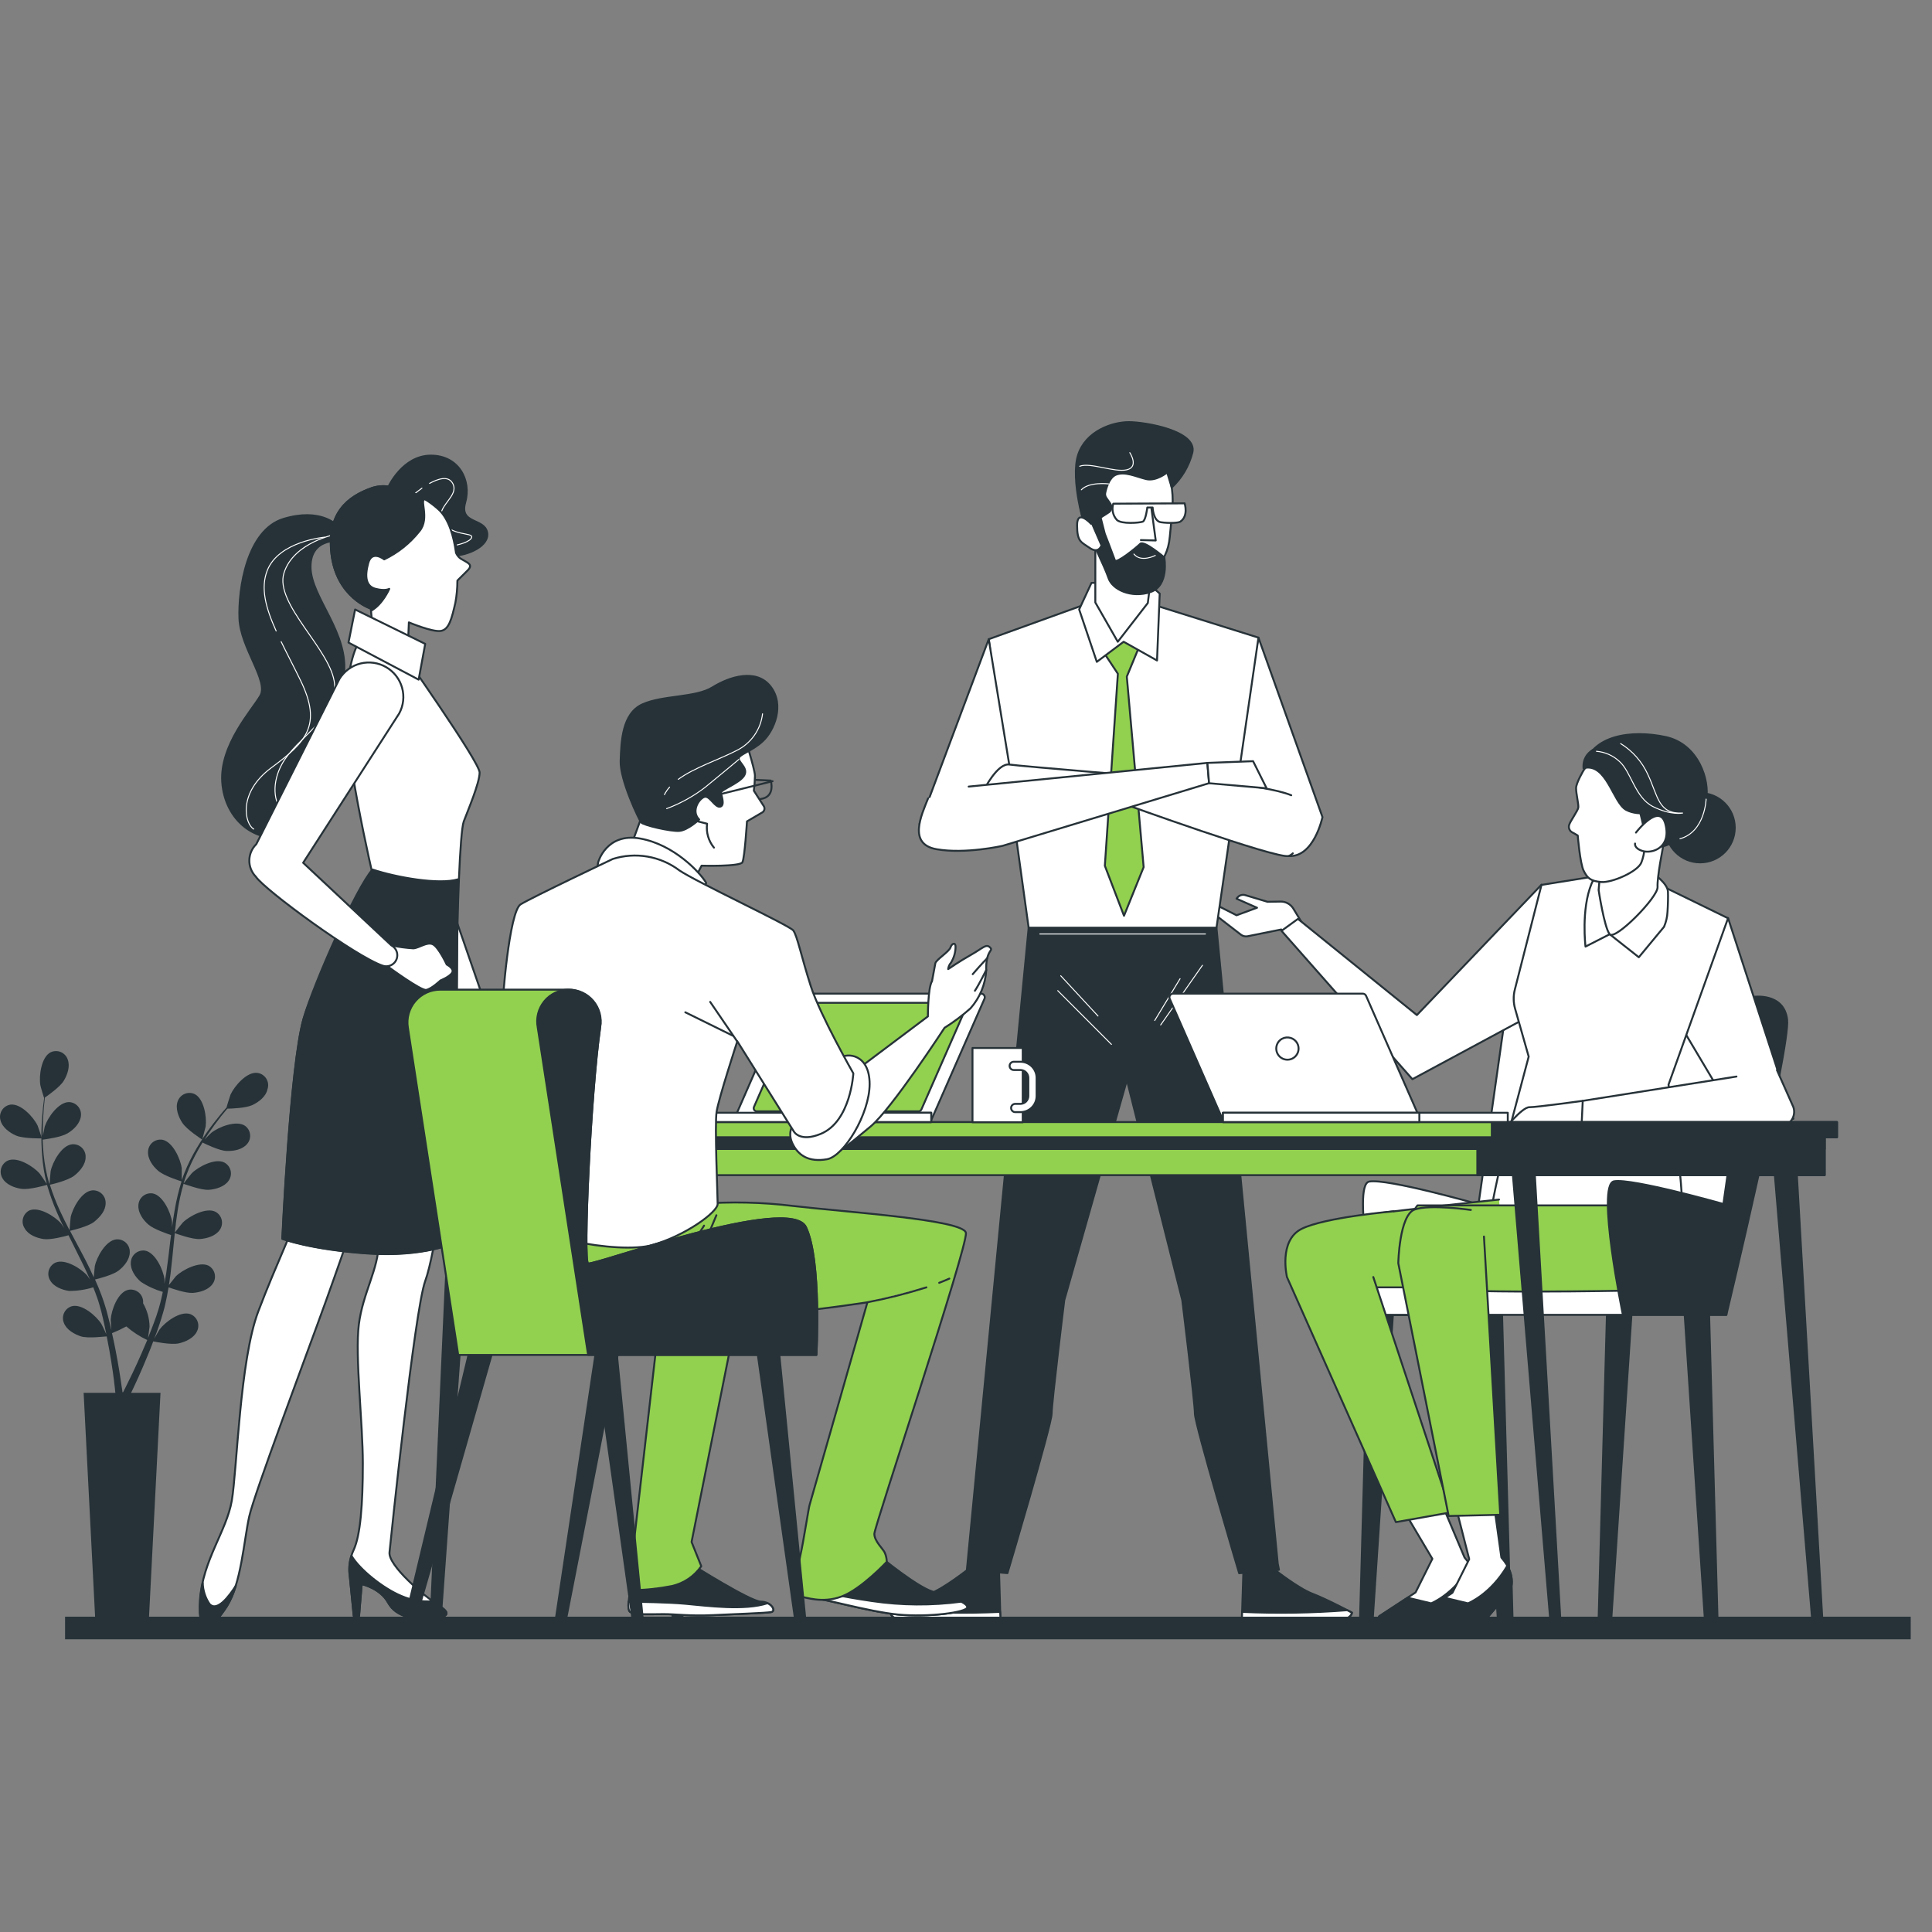 <svg width="1000" height="1000" viewBox="0 0 1000 1000" fill="none" xmlns="http://www.w3.org/2000/svg">
<rect x="0" y="0" width="1000" height="1000" fill="#808080" stroke="none"/>
<path d="M844.543 678.733L833.857 840.131C833.797 840.951 833.431 841.719 832.83 842.281C832.229 842.842 831.438 843.156 830.615 843.16C830.183 843.161 829.755 843.074 829.356 842.905C828.958 842.736 828.598 842.488 828.298 842.177C827.997 841.865 827.763 841.497 827.608 841.093C827.454 840.689 827.382 840.258 827.398 839.825L831.79 678.733H844.543Z" fill="#263238" stroke="#263238" stroke-linecap="round" stroke-linejoin="round"/>
<path d="M871.881 678.733L882.567 840.131C882.62 840.949 882.982 841.717 883.579 842.279C884.176 842.841 884.964 843.156 885.784 843.16C886.218 843.16 886.647 843.074 887.047 842.905C887.446 842.736 887.808 842.489 888.11 842.178C888.412 841.867 888.649 841.499 888.806 841.094C888.964 840.69 889.038 840.259 889.026 839.825L884.587 678.827L871.881 678.733Z" fill="#263238" stroke="#263238" stroke-linecap="round" stroke-linejoin="round"/>
<path d="M764.737 678.733L775.423 840.131C775.476 840.949 775.838 841.717 776.435 842.279C777.032 842.841 777.82 843.156 778.64 843.16C779.074 843.16 779.503 843.074 779.903 842.905C780.302 842.736 780.664 842.489 780.966 842.178C781.268 841.867 781.505 841.499 781.662 841.094C781.819 840.69 781.894 840.259 781.881 839.825L777.419 678.827L764.737 678.733Z" fill="#263238" stroke="#263238" stroke-linecap="round" stroke-linejoin="round"/>
<path d="M721.076 678.733L710.389 840.131C710.33 840.951 709.964 841.719 709.363 842.281C708.762 842.842 707.971 843.156 707.148 843.16C706.716 843.157 706.288 843.068 705.89 842.898C705.492 842.729 705.132 842.481 704.83 842.171C704.528 841.861 704.292 841.493 704.133 841.091C703.975 840.688 703.898 840.258 703.907 839.825L708.37 678.827L721.076 678.733Z" fill="#263238" stroke="#263238" stroke-linecap="round" stroke-linejoin="round"/>
<path d="M907.251 516.021C907.251 516.021 800.624 512.029 791.605 512.029C782.586 512.029 780.496 516.021 780.496 516.021L765.277 623.33C765.277 623.33 717.952 609.825 708.675 611.587C699.398 613.348 713.255 680.683 713.255 680.683H766.804L767.767 676.644H888.673L920.779 523.701C918.83 516.703 907.251 516.021 907.251 516.021Z" fill="white" stroke="#263238" stroke-linecap="round" stroke-linejoin="round"/>
<path d="M866.667 583.145C866.667 583.145 877.517 653.603 865.07 661.824C863.144 663.092 852.692 669.104 842.922 668.118C835.078 667.319 779.65 668.118 779.65 668.118C779.65 668.118 771.947 653.463 770.397 642.659C768.847 631.855 780.966 585.493 780.966 585.493L866.667 583.145Z" fill="white" stroke="#263238" stroke-linecap="round" stroke-linejoin="round"/>
<path d="M775.893 620.887C775.893 620.887 695.664 629.225 691.882 631.48C688.101 633.734 670.745 648.883 673.728 658.724C676.71 668.564 669.195 669.316 676.076 670.842C682.958 672.369 780.496 672.345 780.496 672.345" fill="#92D050"/>
<path d="M775.893 620.887C775.893 620.887 695.664 629.225 691.882 631.48C688.101 633.734 670.745 648.883 673.728 658.724C676.71 668.564 669.195 669.316 676.076 670.842C682.958 672.369 780.496 672.345 780.496 672.345" stroke="#263238" stroke-linecap="round" stroke-linejoin="round"/>
<path d="M702.921 680.566H893.559V666.333H702.921V680.566Z" fill="white" stroke="#263238" stroke-linecap="round" stroke-linejoin="round"/>
<path d="M848.535 623.917H733.688C733.688 623.917 727.652 630.728 726.877 645.054C726.102 659.381 727.652 662.458 738.244 666.192C748.837 669.926 842.922 668.024 842.922 668.024" fill="#92D050"/>
<path d="M848.535 623.917H733.688C733.688 623.917 727.652 630.728 726.877 645.054C726.102 659.381 727.652 662.458 738.244 666.192C748.837 669.926 842.922 668.024 842.922 668.024" stroke="#263238" stroke-linecap="round" stroke-linejoin="round"/>
<path d="M758.043 806.169L746.018 777.681L726.313 781.415L741.391 806.827L732.701 824.23L713.912 836.514C713.912 836.514 711.728 838.674 721.123 837.946C730.517 837.218 750.011 837.946 750.011 837.946L762.294 823.502C762.294 823.502 766.756 816.151 758.043 806.169Z" fill="white" stroke="#263238" stroke-linecap="round" stroke-linejoin="round"/>
<path d="M763.304 818.617L763.797 837.242H760.861L756.939 827.941L763.304 818.617Z" fill="#263238" stroke="#263238" stroke-linecap="round" stroke-linejoin="round"/>
<path d="M750.034 838.041L762.317 823.597C762.317 823.597 765.488 818.218 761.12 810.468C752.383 825.405 740.757 829.891 740.757 829.891L728.638 826.979L713.936 836.608C713.936 836.608 711.752 838.769 721.146 838.041C730.541 837.312 750.034 838.041 750.034 838.041Z" fill="#263238" stroke="#263238" stroke-linecap="round" stroke-linejoin="round"/>
<path d="M710.812 661.001L751.091 782.777L722.509 787.85L666.142 661.025C666.142 661.025 661.609 642.095 673.704 636.059C685.8 630.023 721.381 626.97 721.381 626.97" fill="#92D050"/>
<path d="M710.812 661.001L751.091 782.777L722.509 787.85L666.142 661.025C666.142 661.025 661.609 642.095 673.704 636.059C685.8 630.023 721.381 626.97 721.381 626.97" stroke="#263238" stroke-linecap="round" stroke-linejoin="round"/>
<path d="M840.01 680.542C840.01 680.542 826.129 613.113 835.43 611.446C844.73 609.778 892.032 623.189 892.032 623.189L907.251 516.021C907.251 516.021 923.315 513.485 925.006 527.764C926.697 542.044 893.558 680.542 893.558 680.542H840.01Z" fill="#263238" stroke="#263238" stroke-linecap="round" stroke-linejoin="round"/>
<path d="M676.569 482.013L669.406 470.27C668.716 469.145 667.744 468.22 666.586 467.586C665.429 466.951 664.126 466.63 662.807 466.653L656.066 466.771L644.534 463.318C643.802 463.104 643.022 463.113 642.295 463.343C641.567 463.573 640.924 464.014 640.448 464.61L640.025 465.15L650.641 469.847L640.048 473.746L628.799 468.039C628.355 467.812 627.846 467.748 627.36 467.86C626.875 467.972 626.444 468.251 626.145 468.65C625.803 469.092 625.651 469.652 625.721 470.207C625.792 470.761 626.079 471.266 626.52 471.609L642.256 483.751C642.749 484.135 643.319 484.408 643.926 484.554C644.534 484.7 645.165 484.714 645.779 484.597L663.182 481.097L668.044 486.405L676.569 482.013Z" fill="white" stroke="#263238" stroke-linecap="round" stroke-linejoin="round"/>
<path d="M797.899 457.916L733.382 525.392L671.802 475.625L663.3 481.802L731.057 558.578L789.796 526.942L797.899 457.916Z" fill="white" stroke="#263238" stroke-linecap="round" stroke-linejoin="round"/>
<path d="M894.428 475.155L928.248 579.082L899.078 579.927L870.072 531.146C870.072 531.146 886.372 481.943 894.428 475.155Z" fill="white" stroke="#263238" stroke-linecap="round" stroke-linejoin="round"/>
<path d="M857.624 457.306L894.427 475.273L863.613 561.444L867.254 585.47L780.965 585.611L791.252 546.906L784.206 522.104C783.292 518.886 783.243 515.483 784.066 512.24L797.875 458.034L834.138 452.209L857.624 457.306Z" fill="white" stroke="#263238" stroke-linecap="round" stroke-linejoin="round"/>
<path d="M855.863 452.256C855.863 452.256 863.097 457.141 863.331 461.486C863.449 464.046 863.331 468.532 863.097 471.961C862.967 474.64 862.355 477.274 861.288 479.735L848.253 495.471L833.175 483.563L820.657 489.951C820.657 489.951 818.308 470.763 823.781 457.376C829.253 443.989 853.068 448.897 855.863 452.256Z" fill="white" stroke="#263238" stroke-linecap="round" stroke-linejoin="round"/>
<path d="M866.221 415.031C866.221 415.031 863.261 425.67 861.876 432.716C860.49 439.762 857.695 453.853 857.953 459.138C858.212 464.422 835.97 486.922 833.175 483.563C830.381 480.205 827.445 460.688 827.445 460.688L830.216 429.122C830.216 429.122 859.198 397.017 866.221 415.031Z" fill="white" stroke="#263238" stroke-linecap="round" stroke-linejoin="round"/>
<path d="M819.741 398.59C819.741 398.59 815.772 405.143 815.772 407.984C815.772 410.826 817.158 416.392 816.923 418.013C816.688 419.634 812.742 425.059 812.226 426.891C811.966 427.636 811.987 428.451 812.286 429.182C812.584 429.912 813.139 430.509 813.846 430.86C814.805 431.351 815.738 431.892 816.641 432.481C816.641 432.481 817.815 446.948 819.694 450.682C821.573 454.417 823.194 456.061 828.783 456.53C834.373 457 847.69 451.152 849.545 446.478C851.401 441.805 851.659 436.215 851.894 429.451C852.129 422.687 847.455 413.01 843.955 403.78C840.456 394.55 825.801 389.477 819.741 398.59Z" fill="white" stroke="#263238" stroke-linecap="round" stroke-linejoin="round"/>
<path d="M879.983 446.361C889.88 446.361 897.903 438.338 897.903 428.441C897.903 418.545 889.88 410.521 879.983 410.521C870.086 410.521 862.063 418.545 862.063 428.441C862.063 438.338 870.086 446.361 879.983 446.361Z" fill="#263238" stroke="#263238" stroke-linecap="round" stroke-linejoin="round"/>
<path d="M819.647 397.58C819.647 397.58 826.858 391.356 839.822 403.734C852.786 416.111 847.854 434.007 856.521 437.718C865.187 441.429 881.228 422.875 883.083 413.621C884.939 404.368 879.373 385.179 862.063 381.469C844.754 377.758 823.546 380.294 819.647 397.58Z" fill="#263238" stroke="#263238" stroke-linecap="round" stroke-linejoin="round"/>
<path d="M819.647 397.58C819.494 396.125 819.674 394.654 820.174 393.278C820.674 391.903 821.482 390.66 822.535 389.643C823.587 388.626 824.858 387.863 826.25 387.411C827.642 386.959 829.119 386.831 830.568 387.035C842.311 387.669 843.533 406.2 849.71 413.621C855.886 421.043 858.987 419.798 858.987 419.798C858.987 419.798 848.488 422.875 841.677 419.164C834.866 415.453 831.578 394.527 819.647 397.58Z" fill="#263238" stroke="#263238" stroke-linecap="round" stroke-linejoin="round"/>
<path d="M838.836 384.874C845.014 388.691 849.919 394.258 852.927 400.868C858.259 412.165 858.259 421.489 870.918 420.832C870.918 420.832 864.929 422.17 855.605 417.497C846.281 412.823 844.285 399.53 838.296 394.198C835.028 391.106 830.802 389.225 826.318 388.867" stroke="white" stroke-width="0.5" stroke-linecap="round" stroke-linejoin="round"/>
<path d="M883.083 413.621C883.083 413.621 882.543 430.578 869.532 434.148" stroke="white" stroke-width="0.5" stroke-linecap="round" stroke-linejoin="round"/>
<path d="M846.774 430.931C846.774 430.931 859.175 414.702 862.087 426.821C864.999 438.939 855.041 441.899 850.344 440.513C845.647 439.127 846.304 436.614 846.304 436.614" fill="white"/>
<path d="M846.774 430.931C846.774 430.931 859.175 414.702 862.087 426.821C864.999 438.939 855.041 441.899 850.344 440.513C845.647 439.127 846.304 436.614 846.304 436.614" stroke="#263238" stroke-linecap="round" stroke-linejoin="round"/>
<path d="M819.177 569.805C819.177 569.805 795.503 573.093 791.558 573.093C787.612 573.093 777.748 585.587 777.748 585.587H821.15L819.177 569.805Z" fill="white" stroke="#263238" stroke-linecap="round" stroke-linejoin="round"/>
<path d="M919.745 553.881L928.247 573.046C928.628 574.174 928.738 575.376 928.566 576.554C928.395 577.733 927.947 578.854 927.261 579.827C926.574 580.8 925.667 581.597 924.614 582.153C923.561 582.709 922.392 583.008 921.201 583.027L818.567 583.614L819.224 569.804L898.796 557.216" fill="white"/>
<path d="M919.745 553.881L928.247 573.046C928.628 574.174 928.738 575.376 928.566 576.554C928.395 577.733 927.947 578.854 927.261 579.827C926.574 580.8 925.667 581.597 924.614 582.153C923.561 582.709 922.392 583.008 921.201 583.027L818.567 583.614L819.224 569.804L898.796 557.216" stroke="#263238" stroke-linecap="round" stroke-linejoin="round"/>
<path d="M782.375 818.617L782.868 837.242H779.932L776.01 827.941L782.375 818.617Z" fill="#263238" stroke="#263238" stroke-linecap="round" stroke-linejoin="round"/>
<path d="M777.114 806.17L773.332 779.067L753.651 780.335L760.462 807.015L751.772 824.418L732.983 836.702C732.983 836.702 730.822 838.862 740.217 838.134C749.611 837.406 769.105 838.134 769.105 838.134L781.388 823.69C781.388 823.69 785.827 816.151 777.114 806.17Z" fill="white" stroke="#263238" stroke-linecap="round" stroke-linejoin="round"/>
<path d="M769.105 838.041L781.388 823.597C781.388 823.597 784.559 818.218 780.167 810.468C771.43 825.405 759.804 829.891 759.804 829.891L747.709 826.979L732.983 836.608C732.983 836.608 730.822 838.769 740.217 838.041C749.611 837.312 769.105 838.041 769.105 838.041Z" fill="#263238" stroke="#263238" stroke-linecap="round" stroke-linejoin="round"/>
<path d="M768.095 640.028L776.526 784.046L749.823 784.68L723.753 653.838C723.753 653.838 724.246 628.919 732.208 626.054C740.17 623.189 761.307 626.265 761.307 626.265" fill="#92D050"/>
<path d="M768.095 640.028L776.526 784.046L749.823 784.68L723.753 653.838C723.753 653.838 724.246 628.919 732.208 626.054C740.17 623.189 761.307 626.265 761.307 626.265" stroke="#263238" stroke-linecap="round" stroke-linejoin="round"/>
<path d="M651.368 330.034L684.507 422.922C684.507 422.922 680.139 443.942 666.987 443.073C653.834 442.204 650.335 423.791 646.836 421.16C643.336 418.53 638.075 398.379 638.075 398.379L651.368 330.034Z" fill="white" stroke="#263238" stroke-linecap="round" stroke-linejoin="round"/>
<path d="M565.644 311.409L511.766 330.856L532.434 480.252H629.644L651.368 330.034L593.217 311.832L565.644 311.409Z" fill="white" stroke="#263238" stroke-linecap="round" stroke-linejoin="round"/>
<path d="M570.834 337.009L578.608 348.729L571.868 448.122L581.779 474.004L591.948 448.827L583.235 350.209L590.234 333.275L580.534 320.522L570.834 337.009Z" fill="#92D050" stroke="#263238" stroke-linecap="round" stroke-linejoin="round"/>
<path d="M581.591 332.171L567.71 342.576L558.574 315.449L564.939 301.71L593.334 301.029L600.262 307.252L598.876 341.871L581.591 332.171Z" fill="white" stroke="#263238" stroke-linecap="round" stroke-linejoin="round"/>
<path d="M596.27 294.664L594.109 312.114L578.561 332.172L566.936 311.832V279.116C566.936 279.116 587.298 284.213 596.27 294.664Z" fill="white" stroke="#263238" stroke-linecap="round" stroke-linejoin="round"/>
<path d="M558.95 258.401C558.95 242.548 570.505 229.701 584.785 229.701C599.064 229.701 606.979 243.253 606.979 259.106C606.979 264.226 605.922 273.01 605.5 277.683C604.771 285.669 602.352 289.051 597.632 296.214C582.154 319.7 569.448 285.246 562.943 273.667C560.309 269.011 558.933 263.75 558.95 258.401Z" fill="white" stroke="#263238" stroke-linecap="round" stroke-linejoin="round"/>
<path d="M596.011 263.38L598.196 279.75L590.516 279.539" fill="white"/>
<path d="M596.011 263.38L598.196 279.75L590.516 279.539" stroke="#263238" stroke-linecap="round" stroke-linejoin="round"/>
<path d="M613.156 260.538L576.236 260.703C575.782 262.139 575.713 263.668 576.034 265.139C576.356 266.61 577.057 267.972 578.068 269.087C580.417 271.436 589.976 270.614 591.502 270.003C593.029 269.393 593.851 262.676 593.851 262.676H596.599C596.599 262.676 596.904 269.721 600.85 270.309C604.795 270.896 609.939 270.708 610.925 270.003C615.294 267.067 613.156 260.538 613.156 260.538Z" fill="white" stroke="#263238" stroke-linecap="round" stroke-linejoin="round"/>
<path d="M563.506 276.321C563.506 276.321 571.82 293.349 573.793 299.244C575.766 305.139 585.536 309.742 595.424 306.454C605.312 303.166 602.634 288.534 602.634 288.534C602.634 288.534 592.136 279.562 590.187 281.488C588.237 283.414 577.716 291.986 577.058 290.014C576.4 288.041 571.82 276.251 571.82 276.251L569.683 267.89L574.075 265.071C574.709 264.543 575.122 263.796 575.23 262.978C575.339 262.16 575.136 261.331 574.662 260.656L572.596 257.673C572.341 257.308 572.162 256.895 572.069 256.459C571.976 256.024 571.971 255.574 572.055 255.137C572.596 252.577 574.075 247.269 577.504 245.742C582.201 243.793 587.908 246.635 593.169 247.95C598.43 249.265 604.137 244.521 604.137 244.521L606.486 252.318C611.693 247.431 615.393 241.156 617.149 234.234C619.779 223.078 592.888 218.498 584.268 218.498C575.649 218.498 561.98 223.195 558.034 235.549C554.088 247.903 561.181 274.113 563.506 276.321Z" fill="#263238" stroke="#263238" stroke-linecap="round" stroke-linejoin="round"/>
<path d="M584.785 234.304C584.785 234.304 589.67 241.632 583.258 243.159C576.847 244.685 564.352 239.189 558.856 241.327" stroke="white" stroke-width="0.5" stroke-linecap="round" stroke-linejoin="round"/>
<path d="M573.793 250.463C573.793 250.463 563.741 249.241 559.702 253.516" stroke="white" stroke-width="0.5" stroke-linecap="round" stroke-linejoin="round"/>
<path d="M597.984 287.501C597.984 287.501 590.586 291.353 586.922 286.773" stroke="white" stroke-width="0.5" stroke-linecap="round" stroke-linejoin="round"/>
<path d="M564.751 271.131C564.751 271.131 557.494 263.145 557.494 271.859C557.494 280.572 559.678 280.572 564.023 283.602C568.368 286.631 569.848 282.874 569.848 282.874" fill="white"/>
<path d="M564.751 271.131C564.751 271.131 557.494 263.145 557.494 271.859C557.494 280.572 559.678 280.572 564.023 283.602C568.368 286.631 569.848 282.874 569.848 282.874" stroke="#263238" stroke-linecap="round" stroke-linejoin="round"/>
<path d="M661.655 812.511H661.984L661.35 809.317L629.644 480.275H532.434L500.469 812.488H500.822L521.443 814.249C521.443 814.249 544.318 737.449 544.318 731.719C544.318 725.988 550.847 673.003 550.847 673.003L583.282 558.978L611.958 673.003C611.958 673.003 618.488 726.105 618.488 731.719C618.488 737.332 641.387 814.296 641.387 814.296L660.786 812.629H661.655V812.511Z" fill="#263238" stroke="#263238" stroke-linecap="round" stroke-linejoin="round"/>
<path d="M622.387 499.628L600.756 530.512" stroke="white" stroke-width="0.5" stroke-linecap="round" stroke-linejoin="round"/>
<path d="M610.807 506.58L597.679 528.21" stroke="white" stroke-width="0.5" stroke-linecap="round" stroke-linejoin="round"/>
<path d="M549.039 505.053L568.321 525.885" stroke="white" stroke-width="0.5" stroke-linecap="round" stroke-linejoin="round"/>
<path d="M547.489 512.757L575.273 540.564" stroke="white" stroke-width="0.5" stroke-linecap="round" stroke-linejoin="round"/>
<path d="M538.212 483.422H623.937" stroke="white" stroke-width="0.5" stroke-linecap="round" stroke-linejoin="round"/>
<path d="M500.822 812.488C500.822 812.488 488.444 822.234 481.305 824.912C474.165 827.589 460.825 834.705 460.825 834.705C460.825 834.705 460.825 839.168 472.403 839.168H517.849L517.074 812.488H500.822Z" fill="#263238" stroke="#263238" stroke-linecap="round" stroke-linejoin="round"/>
<path d="M517.685 834.306C499.537 835.135 481.356 834.845 463.244 833.437L460.895 834.705C460.895 834.705 460.895 839.168 472.474 839.168H517.919L517.685 834.306Z" fill="white" stroke="#263238" stroke-linecap="round" stroke-linejoin="round"/>
<path d="M659.776 812.488C659.776 812.488 672.177 822.234 679.293 824.912C686.41 827.589 699.797 834.705 699.797 834.705C699.797 834.705 699.797 839.168 688.195 839.168H642.772L643.594 812.488H659.776Z" fill="#263238" stroke="#263238" stroke-linecap="round" stroke-linejoin="round"/>
<path d="M642.913 834.306C661.061 835.135 679.242 834.845 697.354 833.437L699.703 834.705C699.703 834.705 699.703 839.168 688.101 839.168H642.772L642.913 834.306Z" fill="white" stroke="#263238" stroke-linecap="round" stroke-linejoin="round"/>
<path d="M511.766 330.856L475.973 426.422H510.31L523.134 400.352L511.766 330.856Z" fill="white" stroke="#263238" stroke-linecap="round" stroke-linejoin="round"/>
<path d="M668.349 411.625C654.022 405.707 608.06 402.771 605.664 402.771C603.269 402.771 528.559 396.618 522.429 395.725C516.299 394.833 509.277 408.877 509.277 408.877L541.688 407.985L581.121 415.876C581.121 415.876 660.974 444.788 666.987 443.05C667.806 442.777 668.548 442.309 669.147 441.688" fill="white"/>
<path d="M668.349 411.625C654.022 405.707 608.06 402.771 605.664 402.771C603.269 402.771 528.559 396.618 522.429 395.725C516.299 394.833 509.277 408.877 509.277 408.877L541.688 407.985L581.121 415.876C581.121 415.876 660.974 444.788 666.987 443.05C667.806 442.777 668.548 442.309 669.147 441.688" stroke="#263238" stroke-linecap="round" stroke-linejoin="round"/>
<path d="M501.385 407.139L624.923 394.879L625.815 405.378L518.906 437.812C518.906 437.812 499.647 442.181 484.734 439.55C469.82 436.92 476.866 422.029 480.365 413.269" fill="white"/>
<path d="M501.385 407.139L624.923 394.879L625.815 405.378L518.906 437.812C518.906 437.812 499.647 442.181 484.734 439.55C469.82 436.92 476.866 422.029 480.365 413.269" stroke="#263238" stroke-linecap="round" stroke-linejoin="round"/>
<path d="M624.946 394.879L648.597 393.987L655.596 408.008L625.815 405.401L624.946 394.879Z" fill="white" stroke="#263238" stroke-linecap="round" stroke-linejoin="round"/>
<path d="M782.468 600.948L802.643 841.141C802.696 841.499 802.822 841.842 803.012 842.15C803.203 842.457 803.455 842.722 803.752 842.929C804.049 843.136 804.385 843.28 804.739 843.352C805.094 843.424 805.459 843.423 805.814 843.349C806.418 843.199 806.948 842.836 807.306 842.327C807.664 841.818 807.826 841.196 807.763 840.577L794.024 601.018L782.468 600.948Z" fill="#263238" stroke="#263238" stroke-linecap="round" stroke-linejoin="round"/>
<path d="M918.054 600.948L938.299 841.939C938.349 842.299 938.473 842.644 938.663 842.953C938.852 843.263 939.104 843.529 939.402 843.737C939.7 843.944 940.037 844.088 940.393 844.158C940.749 844.229 941.116 844.225 941.47 844.147C942.074 843.998 942.604 843.635 942.962 843.126C943.321 842.616 943.483 841.995 943.419 841.376L929.633 600.948H918.054Z" fill="#263238" stroke="#263238" stroke-linecap="round" stroke-linejoin="round"/>
<path d="M358.519 600.948L347.974 839.051C347.915 839.675 348.082 840.3 348.444 840.812C348.805 841.325 349.338 841.691 349.946 841.845C350.295 841.935 350.659 841.949 351.014 841.885C351.369 841.822 351.705 841.683 352.002 841.478C352.298 841.273 352.547 841.007 352.731 840.698C352.915 840.388 353.031 840.043 353.07 839.685L370.145 600.948H358.519Z" fill="#263238" stroke="#263238" stroke-linecap="round" stroke-linejoin="round"/>
<path d="M233.549 600.947L222.933 838.158C222.881 838.785 223.053 839.41 223.418 839.922C223.784 840.434 224.32 840.799 224.93 840.953C225.278 841.039 225.641 841.049 225.994 840.984C226.347 840.919 226.683 840.78 226.978 840.576C227.273 840.371 227.522 840.107 227.707 839.799C227.892 839.492 228.011 839.149 228.053 838.792L245.057 600.854L233.549 600.947Z" fill="#263238" stroke="#263238" stroke-linecap="round" stroke-linejoin="round"/>
<path d="M944.452 587.631H226.033V608.251H944.452V587.631Z" fill="#92D050" stroke="#263238" stroke-linecap="round" stroke-linejoin="round"/>
<path d="M944.452 587.631H226.033V594.7H944.452V587.631Z" fill="#263238" stroke="#263238" stroke-linecap="round" stroke-linejoin="round"/>
<path d="M944.429 587.631H764.666V608.251H944.429V587.631Z" fill="#263238" stroke="#263238" stroke-linecap="round" stroke-linejoin="round"/>
<path d="M950.841 580.773H219.622V588.641H950.841V580.773Z" fill="#92D050" stroke="#263238" stroke-linecap="round" stroke-linejoin="round"/>
<path d="M950.817 580.773H772.158V588.641H950.817V580.773Z" fill="#263238" stroke="#263238" stroke-linecap="round" stroke-linejoin="round"/>
<path d="M382.499 580.068H480.624C480.998 580.071 481.365 579.963 481.678 579.758C481.992 579.554 482.237 579.261 482.385 578.917L509.559 516.961C509.684 516.67 509.734 516.353 509.706 516.038C509.678 515.723 509.571 515.42 509.396 515.157C509.221 514.894 508.984 514.678 508.705 514.529C508.425 514.381 508.114 514.304 507.797 514.307H409.672C409.304 514.307 408.945 514.413 408.636 514.613C408.328 514.813 408.084 515.098 407.934 515.434L380.855 577.391C380.728 577.673 380.672 577.982 380.692 578.291C380.713 578.6 380.808 578.9 380.97 579.163C381.132 579.427 381.356 579.647 381.622 579.805C381.888 579.963 382.189 580.053 382.499 580.068Z" fill="white" stroke="#263238" stroke-linecap="round" stroke-linejoin="round"/>
<path d="M391.705 575.23H475.433C475.746 575.23 476.053 575.139 476.316 574.968C476.578 574.797 476.786 574.554 476.913 574.267L500.094 521.4C500.219 521.15 500.278 520.873 500.265 520.594C500.251 520.315 500.166 520.044 500.017 519.808C499.868 519.571 499.661 519.377 499.415 519.245C499.169 519.112 498.893 519.046 498.614 519.051H414.886C414.566 519.049 414.252 519.141 413.985 519.317C413.717 519.492 413.508 519.743 413.383 520.038L390.249 572.952C390.14 573.197 390.094 573.465 390.114 573.732C390.134 573.999 390.22 574.257 390.364 574.483C390.508 574.708 390.706 574.895 390.94 575.025C391.174 575.156 391.437 575.226 391.705 575.23Z" fill="#92D050" stroke="#263238" stroke-linecap="round" stroke-linejoin="round"/>
<path d="M481.986 575.958H334.563V580.773H481.986V575.958Z" fill="white" stroke="#263238" stroke-linecap="round" stroke-linejoin="round"/>
<path d="M482.01 575.958H410.541V580.773H482.01V575.958Z" fill="white" stroke="#263238" stroke-linecap="round" stroke-linejoin="round"/>
<path d="M529.357 542.443H503.358V580.867H529.357V542.443Z" fill="white" stroke="#263238" stroke-linecap="round" stroke-linejoin="round"/>
<path d="M528.207 575.63H525.482C524.916 575.63 524.372 575.404 523.971 575.004C523.57 574.603 523.345 574.059 523.345 573.492C523.345 572.925 523.57 572.382 523.971 571.981C524.372 571.58 524.916 571.355 525.482 571.355H528.207C529.282 571.349 530.312 570.919 531.073 570.158C531.834 569.397 532.264 568.368 532.27 567.292V557.897C532.264 556.822 531.834 555.792 531.073 555.031C530.312 554.271 529.282 553.84 528.207 553.834H524.707C524.427 553.834 524.149 553.779 523.889 553.672C523.63 553.564 523.395 553.407 523.196 553.208C522.998 553.01 522.84 552.774 522.733 552.515C522.625 552.256 522.57 551.978 522.57 551.697C522.57 551.416 522.625 551.138 522.733 550.879C522.84 550.62 522.998 550.384 523.196 550.186C523.395 549.987 523.63 549.83 523.889 549.723C524.149 549.615 524.427 549.56 524.707 549.56H528.207C529.302 549.56 530.386 549.775 531.397 550.194C532.409 550.613 533.328 551.228 534.102 552.002C534.877 552.776 535.491 553.695 535.91 554.707C536.329 555.718 536.544 556.802 536.544 557.897V567.292C536.544 568.387 536.329 569.471 535.91 570.483C535.491 571.494 534.877 572.413 534.102 573.187C533.328 573.962 532.409 574.576 531.397 574.995C530.386 575.414 529.302 575.63 528.207 575.63Z" fill="white" stroke="#263238" stroke-linecap="round" stroke-linejoin="round"/>
<path d="M732.49 580.068H634.364C633.994 580.066 633.632 579.956 633.324 579.752C633.015 579.547 632.773 579.257 632.626 578.917L605.453 516.961C605.329 516.672 605.278 516.357 605.305 516.044C605.333 515.731 605.437 515.43 605.609 515.167C605.781 514.904 606.016 514.688 606.292 514.538C606.568 514.388 606.877 514.308 607.191 514.307H705.316C705.687 514.305 706.051 514.41 706.363 514.61C706.676 514.81 706.924 515.096 707.078 515.434L734.251 577.391C734.375 577.683 734.425 578 734.396 578.316C734.367 578.632 734.261 578.936 734.087 579.201C733.913 579.466 733.676 579.683 733.397 579.835C733.118 579.986 732.807 580.066 732.49 580.068Z" fill="white" stroke="#263238" stroke-linecap="round" stroke-linejoin="round"/>
<path d="M633.002 580.773H780.425V575.958H633.002V580.773Z" fill="white" stroke="#263238" stroke-linecap="round" stroke-linejoin="round"/>
<path d="M633.002 580.773H734.65V575.958H633.002V580.773Z" fill="white" stroke="#263238" stroke-linecap="round" stroke-linejoin="round"/>
<path d="M671.472 540.024C672.004 541.03 672.227 542.17 672.114 543.302C672 544.434 671.555 545.507 670.834 546.387C670.113 547.267 669.149 547.914 668.061 548.248C666.974 548.582 665.812 548.588 664.721 548.264C663.631 547.94 662.66 547.302 661.931 546.429C661.202 545.556 660.746 544.487 660.622 543.356C660.498 542.226 660.71 541.083 661.232 540.073C661.754 539.062 662.563 538.228 663.558 537.675C664.919 536.94 666.517 536.774 668 537.215C669.484 537.655 670.732 538.665 671.472 540.024Z" fill="white" stroke="#263238" stroke-linecap="round" stroke-linejoin="round"/>
<path d="M212.623 357.654L219.856 429.122L252.737 524.312L241.487 530.747L202.876 443.613L183.594 368.81C183.594 368.81 181.973 346.31 190.029 342.975C198.085 339.64 209.405 343.186 212.623 357.654Z" fill="white" stroke="#263238" stroke-linecap="round" stroke-linejoin="round"/>
<path d="M252.831 524.406C252.831 524.406 260.065 539.695 260.887 543.711C261.709 547.727 262.531 555.924 259.36 559.588C255.532 564.003 252.032 560.598 252.032 560.598C252.032 560.598 242.38 558.249 242.38 550.146C242.38 542.044 241.581 530.841 241.581 530.841L252.831 524.406Z" fill="white" stroke="#263238" stroke-linecap="round" stroke-linejoin="round"/>
<path d="M244.94 548.385L258.491 551.908" stroke="#263238" stroke-linecap="round" stroke-linejoin="round"/>
<path d="M248.181 539.249L252.032 545.308C252.032 545.308 243.061 560.645 247.875 556.629C252.69 552.612 261.685 547.727 260.887 543.711C259.527 539.497 257.732 535.435 255.532 531.592" fill="white"/>
<path d="M248.181 539.249L252.032 545.308C252.032 545.308 243.061 560.645 247.875 556.629C252.69 552.612 261.685 547.727 260.887 543.711C259.527 539.497 257.732 535.435 255.532 531.592" stroke="#263238" stroke-linecap="round" stroke-linejoin="round"/>
<path d="M174.176 271.765C174.176 271.765 165.909 262.84 146.838 268.57C127.767 274.301 123.352 304.833 123.939 320.076C124.526 335.318 139.205 352.51 134.766 360.143C130.327 367.776 113.769 385.579 115.038 404.767C116.306 423.955 132.206 439.104 155.105 432.105C178.004 425.106 174.176 397.087 169.62 386.847C165.063 376.607 174.716 372.215 177.887 349.95C181.057 327.685 160.718 309.249 160.718 293.348C160.718 277.448 177.159 280.008 177.159 280.008L174.176 271.765Z" fill="#263238" stroke="#263238" stroke-linecap="round" stroke-linejoin="round"/>
<path d="M145.523 332.124C148.529 338.324 152.028 344.947 155.504 352.087C167.107 375.761 158.041 384.31 140.403 397.416C122.765 410.521 126.804 426.632 131.337 429.122" stroke="white" stroke-width="0.5" stroke-linecap="round" stroke-linejoin="round"/>
<path d="M168.116 278.036C168.116 278.036 144.442 280.055 138.383 295.157C134.719 304.34 137.537 314.627 142.939 326.605" stroke="white" stroke-width="0.5" stroke-linecap="round" stroke-linejoin="round"/>
<path d="M150.807 423.227C152.629 423.912 154.571 424.215 156.514 424.12" stroke="white" stroke-width="0.5" stroke-linecap="round" stroke-linejoin="round"/>
<path d="M174.176 276.462C174.176 276.462 152.005 280.478 146.979 296.589C141.953 312.701 171.663 336.516 173.166 354.037C174.669 371.557 153.508 381.797 145.992 395.396C140.708 404.931 141.295 415.43 146.861 420.714" stroke="white" stroke-width="0.5" stroke-linecap="round" stroke-linejoin="round"/>
<path d="M231.059 600.736C231.059 600.736 225.587 647.99 220.091 663.068C214.595 678.146 202.289 796.634 201.607 803.492C200.926 810.35 219.41 826.086 226.949 830.901C234.488 835.715 231.059 837.054 222.839 837.735C214.619 838.416 205.036 837.054 200.926 829.515C196.816 821.976 187.21 819.933 187.21 819.933L185.848 836.373H183.1L181.057 815.822C180.359 811.157 181.07 806.389 183.1 802.13C186.529 794.591 187.798 778.832 187.798 757.506C187.798 736.181 183.687 702.008 185.731 685.568C187.774 669.128 196.018 656.797 196.018 643.105C196.018 629.412 196.699 608.862 196.699 608.862L231.059 600.736Z" fill="white" stroke="#263238" stroke-linecap="round" stroke-linejoin="round"/>
<path d="M181.057 815.822C180.511 812.288 180.809 808.674 181.926 805.277C186.177 812.464 198.366 822.21 207.761 826.086C212.855 828.291 218.408 829.226 223.943 828.81C225.047 829.632 226.08 830.337 226.949 830.9C234.488 835.598 231.059 837.054 222.839 837.735C214.619 838.416 205.036 837.054 200.926 829.515C196.816 821.976 187.21 819.932 187.21 819.932L185.848 836.373H183.1L181.057 815.822Z" fill="#263238" stroke="#263238" stroke-linecap="round" stroke-linejoin="round"/>
<path d="M191.321 608.275C191.321 608.275 179.577 643.199 168.727 673.332C157.876 703.465 131.736 772.655 128.988 784.985C126.24 797.315 124.878 819.933 117.245 831.582C109.612 843.231 102.167 848.703 103.529 828.153C104.891 807.602 117.245 792.524 119.97 776.765C122.694 761.006 124.08 704.169 133.662 678.828C143.244 653.486 153.531 632.936 154.8 625.397C155.736 617.894 156.191 610.34 156.162 602.779L191.321 608.275Z" fill="white" stroke="#263238" stroke-linecap="round" stroke-linejoin="round"/>
<path d="M104.938 819.345C105.04 823.219 106.246 826.984 108.414 830.196C112.36 834.611 118.725 826.039 122.036 820.801C120.953 824.579 119.373 828.196 117.339 831.558C109.8 843.184 102.261 848.68 103.623 828.129C103.85 825.173 104.289 822.238 104.938 819.345Z" fill="#263238" stroke="#263238" stroke-linecap="round" stroke-linejoin="round"/>
<path d="M185.919 332.594C185.919 332.594 181.809 336.023 179.061 359.321C176.313 382.62 193.458 455.215 193.458 455.215C193.458 455.215 164.006 503.456 157.148 527.436C150.29 551.415 146.18 641.25 146.18 641.25C146.18 641.25 160.577 646.745 190.029 648.789C219.481 650.832 235.24 643.316 235.24 643.316C235.24 643.316 236.602 515.105 236.602 495.353C236.602 475.601 237.988 430.672 240.031 425.2C242.075 419.728 248.251 405.331 248.251 399.858C248.251 394.386 207.057 336.023 207.057 336.023L185.919 332.594Z" fill="white" stroke="#263238" stroke-linecap="round" stroke-linejoin="round"/>
<path d="M157.078 527.435C162.479 508.646 184.838 458.668 192.824 450.072C204.966 454.111 227.114 458.104 237.001 455.145C236.696 462.191 236.531 488.495 236.531 495.236C236.531 515.105 235.169 643.199 235.169 643.199C235.169 643.199 219.41 650.738 189.958 648.671C160.507 646.604 146.11 641.132 146.11 641.132C146.11 641.132 150.22 551.415 157.078 527.435Z" fill="#263238" stroke="#263238" stroke-linecap="round" stroke-linejoin="round"/>
<path d="M201.114 251.848C201.114 251.848 208.465 235.831 223.003 235.831C237.541 235.831 244 248.748 240.782 260.045C237.565 271.342 250.459 268.124 252.079 275.405C253.7 282.686 241.581 287.5 235.122 287.5C228.664 287.5 201.114 251.848 201.114 251.848Z" fill="#263238" stroke="#263238" stroke-linecap="round" stroke-linejoin="round"/>
<path d="M222.346 250.204C226.667 247.856 231.74 246.165 234.089 249.829C238.622 256.875 224.53 262.417 229.063 269.98C233.596 277.542 244.681 275.523 244.165 278.036C243.648 280.549 236.626 282.052 236.626 282.052" stroke="white" stroke-width="0.5" stroke-linecap="round" stroke-linejoin="round"/>
<path d="M214.948 255.324C214.948 255.324 216.333 254.127 218.4 252.67" stroke="white" stroke-width="0.5" stroke-linecap="round" stroke-linejoin="round"/>
<path d="M238.387 289.121C237.359 288.357 236.549 287.337 236.038 286.162C234.864 277.495 232.328 268.97 227.536 264.179C220.288 257.356 211.045 253.034 201.161 251.848C198.235 251.417 195.247 251.691 192.448 252.647C179.977 257.015 169.267 265.635 171.569 286.42C174.105 309.319 191.931 315.05 191.931 315.05L193.2 329.142L211.002 337.409L211.636 322.143C211.636 322.143 223.708 327.216 228.077 326.582C232.445 325.947 233.807 320.217 235.71 311.95C236.408 308.177 236.754 304.348 236.743 300.512L242.074 295.204C245.104 292.127 242.121 291.376 238.387 289.121Z" fill="white" stroke="#263238" stroke-linecap="round" stroke-linejoin="round"/>
<path d="M171.522 286.42C169.173 265.635 179.93 257.015 192.401 252.647C195.2 251.691 198.188 251.417 201.114 251.848C207.852 252.749 214.339 255.002 220.185 258.472C216.615 257.743 222.698 268.242 217.108 274.912C212.214 281.104 205.973 286.1 198.86 289.52C198.86 289.52 192.518 284.424 190.592 291.423C188.667 298.422 189.324 303.495 194.421 304.786C199.517 306.078 201.467 304.786 201.467 304.786C201.467 304.786 198.085 312.795 192.072 316.107V314.956C192.072 314.956 174.176 309.343 171.522 286.42Z" fill="#263238" stroke="#263238" stroke-linecap="round" stroke-linejoin="round"/>
<path d="M220.091 333.275L216.686 351.782L180.376 332.594L183.805 315.473L220.091 333.275Z" fill="white" stroke="#263238" stroke-linecap="round" stroke-linejoin="round"/>
<path d="M202.547 489.317C206.307 490.122 210.123 490.64 213.961 490.867C216.944 490.679 221.007 487.321 224.014 488.754C227.02 490.186 231.224 499.228 231.224 499.228C231.224 499.228 235.216 501.248 234.066 503.385C232.915 505.523 227.983 507.496 227.983 507.496C227.983 507.496 223.285 511.934 220.561 512.381C217.837 512.827 201.232 500.638 201.232 500.638L202.547 489.317Z" fill="white" stroke="#263238" stroke-linecap="round" stroke-linejoin="round"/>
<path d="M204.309 498.101C204.858 497.441 205.253 496.666 205.464 495.833C205.675 495 205.697 494.13 205.528 493.288C205.359 492.446 205.004 491.652 204.488 490.964C203.972 490.277 203.309 489.715 202.547 489.317L156.913 446.572L206.61 369.303C208.828 365.217 209.366 360.429 208.111 355.953C206.856 351.477 203.907 347.666 199.889 345.328C195.871 342.991 191.1 342.311 186.589 343.432C182.078 344.554 178.181 347.389 175.726 351.336L132.652 436.943C130.413 439.116 129.118 442.084 129.047 445.204C128.977 448.324 130.137 451.346 132.276 453.618L132.441 453.783C136.762 460.453 184.298 495.33 198.202 499.886C199.282 500.228 200.44 500.241 201.527 499.923C202.615 499.605 203.583 498.971 204.309 498.101Z" fill="white" stroke="#263238" stroke-linecap="round" stroke-linejoin="round"/>
<path d="M384.871 379.801C384.871 379.801 390.766 398.05 390.766 401.596C390.722 404.158 390.526 406.715 390.179 409.253L395.369 417.309C395.673 417.827 395.768 418.442 395.632 419.027C395.497 419.613 395.142 420.124 394.641 420.456L386.632 425.153C386.632 425.153 385.458 443.942 384.284 446.291C383.109 448.639 363.146 448.076 363.146 448.076L356.664 460.429L323.079 447.488L331.909 423.321L330.078 386.847C330.078 386.847 350.698 368.622 384.871 379.801Z" fill="white" stroke="#263238" stroke-linecap="round" stroke-linejoin="round"/>
<path d="M361.878 424.19C361.878 424.19 356.03 429.686 351.638 430.062C347.246 430.437 332.966 427.126 331.862 425.67C330.758 424.213 320.894 403.71 321.247 393.822C321.599 383.935 321.998 369.303 332.59 364.559C343.183 359.814 360.046 361.247 368.83 355.775C377.613 350.302 391.517 345.887 398.845 355.399C406.173 364.911 400.677 378.087 394.829 383.582C388.981 389.078 381.653 390.628 382.381 392.977C383.109 395.325 387.501 398.097 384.941 401.761C382.381 405.425 373.198 408.806 373.198 410.169C373.198 411.531 375.406 416.768 372.846 417.496C370.286 418.224 367.702 412.376 365.142 412.376C362.582 412.376 357.133 419.446 361.878 424.19Z" fill="#263238" stroke="#263238" stroke-linecap="round" stroke-linejoin="round"/>
<path d="M346.588 407.397C345.533 408.577 344.634 409.888 343.911 411.296" stroke="white" stroke-width="0.5" stroke-linecap="round" stroke-linejoin="round"/>
<path d="M394.688 369.467C394.223 373.498 392.754 377.348 390.415 380.663C388.076 383.979 384.942 386.654 381.301 388.444C371.906 393.305 359.388 397.275 351.074 403.381" stroke="white" stroke-width="0.5" stroke-linecap="round" stroke-linejoin="round"/>
<path d="M382.381 393.094C382.381 393.094 374.044 400.14 365.119 407.397C359.029 412.111 352.258 415.873 345.038 418.553" stroke="white" stroke-width="0.5" stroke-linecap="round" stroke-linejoin="round"/>
<path d="M361.291 425.176L365.988 426.351C365.703 428.546 365.871 430.777 366.481 432.906C367.091 435.034 368.13 437.016 369.534 438.728" fill="white"/>
<path d="M361.291 425.176L365.988 426.351C365.703 428.546 365.871 430.777 366.481 432.906C367.091 435.034 368.13 437.016 369.534 438.728" stroke="#263238" stroke-linecap="round" stroke-linejoin="round"/>
<path d="M366.739 412.564L399.902 404.344" stroke="#263238" stroke-linecap="round" stroke-linejoin="round"/>
<path d="M391.376 403.686L398.939 404.015C398.939 404.015 401.546 412.564 393.678 413.55" stroke="#263238" stroke-linecap="round" stroke-linejoin="round"/>
<path d="M357.932 809.739C357.932 809.739 388.464 829.022 393.842 829.022C399.221 829.022 401.898 833.86 399.221 834.4C396.543 834.94 379.915 835.457 368.689 835.997C357.462 836.537 349.9 835.457 343.488 835.457C337.076 835.457 329.537 835.997 326.319 834.4C323.102 832.803 328.48 814.554 328.48 811.336C328.48 808.119 354.174 807.579 357.932 809.739Z" fill="#263238" stroke="#263238" stroke-linecap="round" stroke-linejoin="round"/>
<path d="M397.295 829.82C385.435 833.719 366.199 831.159 354.644 830.102C345.508 829.28 331.158 829.092 325.31 829.045C325.075 831.793 325.31 833.883 326.226 834.4C329.443 835.997 336.959 835.457 343.394 835.457C349.829 835.457 357.322 836.537 368.595 835.997C379.868 835.457 396.473 834.917 399.127 834.4C401.217 833.977 400.231 831.206 397.295 829.82Z" fill="white" stroke="#263238" stroke-linecap="round" stroke-linejoin="round"/>
<path d="M382.052 677.277L357.956 798.114L362.982 810.655C359.375 815.879 353.932 819.551 347.739 820.942C340.852 822.296 333.855 823.02 326.836 823.103C326.836 823.103 324.159 809.693 325.78 808.072C327.4 806.451 327.917 800.04 327.917 800.04L341.844 678.334L382.052 677.277Z" fill="#92D050" stroke="#263238" stroke-linecap="round" stroke-linejoin="round"/>
<path d="M455.494 805.653C455.494 805.653 474.283 821.201 482.855 823.878C491.428 826.556 500.54 829.233 500.54 831.91C500.54 834.588 480.178 837.265 464.63 835.668C449.082 834.071 425.478 827.096 420.124 827.096C414.769 827.096 415.826 813.145 415.826 811.008C415.826 808.87 442.107 791.702 455.494 805.653Z" fill="#263238" stroke="#263238" stroke-linecap="round" stroke-linejoin="round"/>
<path d="M500.634 831.91C500.634 830.947 499.436 829.984 497.534 829.021C482.188 831.075 466.629 830.964 451.313 828.693C435.883 826.485 422.965 823.526 416.366 821.882C416.929 824.77 418.033 827.096 420.217 827.096C425.572 827.096 449.176 834.141 464.724 835.668C480.272 837.195 500.634 834.588 500.634 831.91Z" fill="white" stroke="#263238" stroke-linecap="round" stroke-linejoin="round"/>
<path d="M362.23 623.118C378.307 621.887 394.465 622.249 410.471 624.198C437.809 627.416 498.896 631.244 499.953 638.149C501.01 645.054 452.558 790.175 452.558 793.91C452.558 797.644 456.832 801.425 457.913 803.563C458.594 805.086 458.962 806.732 458.993 808.401C458.993 808.401 445.864 822.492 435.671 826.321C425.478 830.149 416.882 826.556 414.769 826.556C412.655 826.556 412.631 812.088 414.252 805.113C415.873 798.137 418.526 780.452 419.067 778.855C419.607 777.258 448.965 674.06 448.965 674.06C448.965 674.06 369.112 686.93 321.411 681.552C273.711 676.173 268.872 668.705 266.195 657.431C263.518 646.158 268.872 623.658 268.872 623.658L362.23 623.118Z" fill="#92D050" stroke="#263238" stroke-linecap="round" stroke-linejoin="round"/>
<path d="M356.194 657.854C355.111 659.422 353.901 660.899 352.577 662.27" stroke="#263238" stroke-linecap="round" stroke-linejoin="round"/>
<path d="M370.803 629.013C367.721 636.732 364.168 644.254 360.164 651.537" stroke="#263238" stroke-linecap="round" stroke-linejoin="round"/>
<path d="M364.414 634.392C357.945 645.063 348.151 653.315 336.536 657.878" stroke="#263238" stroke-linecap="round" stroke-linejoin="round"/>
<path d="M486.12 663.984C487.952 663.279 489.713 662.551 491.381 661.8L486.12 663.984Z" fill="white"/>
<path d="M486.12 663.984C487.952 663.279 489.713 662.551 491.381 661.8" stroke="#263238" stroke-linecap="round" stroke-linejoin="round"/>
<path d="M448.965 674.059C459.281 672.067 469.475 669.487 479.497 666.333L448.965 674.059Z" fill="white"/>
<path d="M448.965 674.059C459.281 672.067 469.475 669.487 479.497 666.333" stroke="#263238" stroke-linecap="round" stroke-linejoin="round"/>
<path d="M510.945 496.011C512.072 491.525 513.951 491.877 512.448 490.398C510.381 488.331 508.714 490.774 502.725 494.132C496.736 497.491 490.77 501.601 490.77 501.601C490.901 500.354 491.419 499.18 492.25 498.242C493.764 495.766 494.576 492.924 494.598 490.022C494.598 487.673 492.719 488.143 491.968 490.398C491.216 492.653 484.499 496.739 484.124 498.618C483.748 500.497 482.409 507.872 482.409 507.872C480.272 511.089 480.272 526.097 480.272 526.097L436.752 558.79L414.769 584.624C414.769 584.624 424.422 600.172 429.776 598.035C435.131 595.898 437.809 593.737 450.679 583.004C461.577 573.915 488.891 531.992 488.891 531.992C493.649 529.004 498.15 525.626 502.349 521.893C507.192 516.413 510.054 509.466 510.475 502.164C510.374 500.102 510.532 498.035 510.945 496.011Z" fill="white" stroke="#263238" stroke-linecap="round" stroke-linejoin="round"/>
<path d="M309.574 446.408C309.574 446.408 313.708 430.907 331.275 434.007C348.843 437.107 362.277 451.575 365.377 456.742C368.478 461.909 308.541 454.675 308.541 454.675L309.574 446.408Z" fill="white" stroke="#263238" stroke-linecap="round" stroke-linejoin="round"/>
<path d="M410.847 581.782C410.847 581.782 406.76 586.198 410.847 593.15C413.641 597.964 418.573 601.652 428.015 600.031C436.846 598.481 450.115 576.545 450.115 561.115C450.115 545.684 438.748 544.674 434.615 547.68C430.481 550.687 410.847 581.782 410.847 581.782Z" fill="white" stroke="#263238" stroke-linecap="round" stroke-linejoin="round"/>
<path d="M317.184 444.6C317.184 444.6 275.378 464.445 269.483 468.086C263.588 471.726 259.83 518.464 259.83 526.519C259.83 534.575 265.725 613.418 267.322 626.759C268.919 640.099 320.401 649.282 337.57 644.444C354.738 639.605 371.46 627.416 371.46 623.118C371.46 618.82 369.84 582.393 370.92 575.418C372 568.442 381.63 538.967 381.63 538.967L410.894 585.658C410.894 585.658 413.97 591.388 424.844 586.879C440.392 580.444 441.684 555.572 441.684 555.572C441.684 555.572 424.539 525.557 419.701 510.549C414.863 495.541 412.655 484.268 410.588 481.59C408.521 478.913 360.187 456.39 351.614 450.495C346.761 446.839 341.103 444.396 335.114 443.371C329.125 442.345 322.977 442.767 317.184 444.6Z" fill="white" stroke="#263238" stroke-linecap="round" stroke-linejoin="round"/>
<path d="M381.512 538.967L367.585 518.581" stroke="#263238" stroke-linecap="round" stroke-linejoin="round"/>
<path d="M379.257 536.055L354.714 523.959" stroke="#263238" stroke-linecap="round" stroke-linejoin="round"/>
<path d="M306.521 689.819L327.94 842.056C327.99 842.409 328.112 842.748 328.3 843.051C328.487 843.354 328.736 843.614 329.03 843.815C329.324 844.016 329.657 844.154 330.007 844.219C330.357 844.284 330.717 844.276 331.064 844.194C331.666 844.045 332.195 843.687 332.557 843.183C332.918 842.68 333.088 842.064 333.037 841.446L317.935 687.306L306.521 689.819Z" fill="#263238" stroke="#263238" stroke-linecap="round" stroke-linejoin="round"/>
<path d="M244.987 691.017L209.194 840.53C209.112 840.877 209.104 841.237 209.169 841.587C209.234 841.937 209.372 842.27 209.573 842.564C209.774 842.858 210.034 843.107 210.337 843.294C210.64 843.482 210.978 843.604 211.331 843.654C211.944 843.745 212.568 843.609 213.087 843.272C213.607 842.934 213.984 842.418 214.15 841.822L255.72 696.724L244.987 691.017Z" fill="#263238" stroke="#263238" stroke-linecap="round" stroke-linejoin="round"/>
<path d="M309.997 689.161L287.215 841.188C287.163 841.538 287.183 841.895 287.274 842.238C287.365 842.58 287.526 842.9 287.746 843.178C287.967 843.455 288.242 843.684 288.554 843.851C288.867 844.018 289.211 844.118 289.564 844.147C290.181 844.181 290.79 843.99 291.278 843.61C291.766 843.231 292.1 842.687 292.218 842.08L321.129 693.929L309.997 689.161Z" fill="#263238" stroke="#263238" stroke-linecap="round" stroke-linejoin="round"/>
<path d="M390.648 689.819L412.068 842.056C412.117 842.409 412.239 842.748 412.427 843.051C412.615 843.353 412.863 843.614 413.157 843.815C413.451 844.016 413.784 844.154 414.134 844.219C414.485 844.284 414.845 844.275 415.191 844.194C415.793 844.045 416.322 843.687 416.684 843.183C417.045 842.679 417.216 842.063 417.164 841.446L401.992 687.259L390.648 689.819Z" fill="#263238" stroke="#263238" stroke-linecap="round" stroke-linejoin="round"/>
<path d="M211.096 531.827L237.166 701.327H422.566C422.566 701.327 425.314 652.476 417.141 635.213C408.968 617.951 308.047 654.965 304.407 654.002C301.706 653.321 305.699 565.812 310.654 531.616C311.001 529.208 310.826 526.755 310.142 524.421C309.457 522.088 308.278 519.929 306.685 518.091C305.092 516.253 303.123 514.779 300.91 513.77C298.698 512.76 296.294 512.238 293.862 512.24H227.866C225.415 512.237 222.993 512.766 220.766 513.789C218.539 514.813 216.561 516.307 214.967 518.169C213.373 520.03 212.202 522.215 211.534 524.573C210.865 526.931 210.716 529.406 211.096 531.827Z" fill="#92D050" stroke="#263238" stroke-linecap="round" stroke-linejoin="round"/>
<path d="M417.141 635.214C408.967 617.951 308.047 654.966 304.407 654.003C301.706 653.322 305.699 565.812 310.654 531.616C311.087 529.24 310.992 526.797 310.373 524.461C309.755 522.126 308.63 519.956 307.078 518.105C305.526 516.254 303.585 514.768 301.393 513.752C299.201 512.736 296.812 512.216 294.397 512.228C291.981 512.241 289.598 512.785 287.416 513.823C285.235 514.861 283.309 516.367 281.776 518.234C280.243 520.1 279.14 522.282 278.545 524.623C277.951 526.965 277.88 529.409 278.337 531.781L304.407 701.28H422.566C422.566 701.28 425.314 652.476 417.141 635.214Z" fill="#263238" stroke="#263238" stroke-linecap="round" stroke-linejoin="round"/>
<path d="M510.944 496.011C510.944 496.011 507.962 498.993 503.476 504.231L510.944 496.011Z" fill="white"/>
<path d="M510.944 496.011C510.944 496.011 507.962 498.993 503.476 504.231" stroke="#263238" stroke-linecap="round" stroke-linejoin="round"/>
<path d="M510.475 502.07C510.475 502.07 506.835 509.468 504.604 512.827L510.475 502.07Z" fill="white"/>
<path d="M510.475 502.07C510.475 502.07 506.835 509.468 504.604 512.827" stroke="#263238" stroke-linecap="round" stroke-linejoin="round"/>
<path d="M8.269 587.748C12.168 589.439 21.68 589.228 21.703 589.228C21.727 589.228 19.66 583.004 19.472 582.628C17.382 578.236 10.759 571.026 5.381 571.754C4.49 571.899 3.641 572.231 2.887 572.727C2.133 573.222 1.493 573.872 1.008 574.632C0.522 575.392 0.203 576.247 0.07 577.139C-0.063 578.031 -0.006 578.941 0.237 579.81C1.13 583.521 4.934 586.292 8.269 587.748Z" fill="#263238"/>
<path d="M133.099 555.314C127.697 554.726 121.356 562.125 119.312 566.563C119.148 566.939 117.175 573.233 117.269 573.233C116.236 574.384 115.155 575.582 114.004 577.038C111.891 579.622 109.542 582.581 107.17 585.963C104.615 589.588 102.263 593.351 100.124 597.236C97.713 601.593 95.686 606.151 94.065 610.858C94.075 610.913 94.075 610.968 94.065 611.023C94.065 609.449 94.065 604.987 94.065 604.658C93.43 599.843 89.367 590.919 84.059 589.932C83.175 589.789 82.271 589.834 81.405 590.062C80.538 590.29 79.73 590.697 79.031 591.257C78.331 591.817 77.757 592.517 77.345 593.312C76.933 594.107 76.692 594.98 76.638 595.874C76.309 599.702 78.986 603.531 81.781 605.926C84.835 608.651 93.29 611.281 93.971 611.493C92.435 616.375 91.242 621.358 90.401 626.406C89.861 629.319 89.438 632.254 89.038 635.214C89.038 633.828 89.038 632.607 89.038 632.442C88.428 627.628 84.341 618.703 79.057 617.716C78.166 617.577 77.255 617.626 76.384 617.862C75.513 618.097 74.702 618.513 74.002 619.082C73.302 619.651 72.73 620.361 72.322 621.165C71.914 621.97 71.68 622.851 71.635 623.752C71.33 627.581 73.984 631.409 76.802 633.828C79.621 636.247 86.69 638.666 88.545 639.253C88.404 640.404 88.24 641.602 88.099 642.659C87.465 648.108 86.831 653.556 86.056 658.864C85.774 660.743 85.445 662.575 85.116 664.407C85.116 663.186 85.116 662.176 85.116 662.058C84.482 657.244 80.419 648.319 75.111 647.332C74.22 647.197 73.31 647.249 72.44 647.488C71.571 647.726 70.761 648.144 70.064 648.716C69.366 649.287 68.796 649.998 68.391 650.804C67.987 651.61 67.755 652.491 67.713 653.392C67.408 657.197 70.062 661.025 72.88 663.444C76.387 665.762 80.228 667.528 84.271 668.681C83.872 670.56 83.472 672.416 83.003 674.224C82.65 675.445 82.415 676.573 81.993 677.841C81.57 679.109 81.218 680.19 80.842 681.411C80.02 683.642 79.198 685.967 78.352 688.128C77.765 689.655 77.178 691.087 76.614 692.52C76.896 690.664 77.389 687.001 77.413 686.695C77.347 682.428 76.191 678.248 74.054 674.553C74.112 674.085 74.112 673.612 74.054 673.144C73.948 672.24 73.65 671.369 73.181 670.589C72.712 669.809 72.082 669.138 71.333 668.62C70.584 668.102 69.734 667.75 68.838 667.586C67.943 667.423 67.023 667.452 66.139 667.672C60.879 669.057 57.567 678.264 57.309 683.102C57.309 683.384 57.496 686.507 57.638 688.48C57.379 687.329 57.121 686.132 56.839 685.051C56.299 682.703 55.665 680.354 55.031 678.005C54.655 676.808 54.302 675.657 53.927 674.412C53.551 673.167 53.081 672.063 52.658 670.748C51.625 667.906 50.451 665.088 49.182 662.27C51.202 661.776 58.389 659.921 61.278 657.737C64.167 655.553 67.196 651.912 67.173 648.084C67.201 647.172 67.034 646.265 66.683 645.423C66.332 644.581 65.806 643.823 65.139 643.201C64.472 642.578 63.68 642.105 62.816 641.813C61.951 641.521 61.035 641.417 60.127 641.508C54.725 642.095 50.028 650.691 49.065 655.435C49.065 655.74 48.666 659.216 48.525 661.142C47.773 659.451 46.998 657.76 46.176 656.069C43.828 651.231 41.15 646.37 38.59 641.531L36.242 637.069C36.97 636.905 45.636 634.932 48.783 632.372C51.93 629.812 54.702 626.571 54.678 622.719C54.702 621.808 54.533 620.903 54.181 620.062C53.829 619.222 53.302 618.466 52.636 617.844C51.97 617.223 51.179 616.749 50.317 616.456C49.454 616.163 48.539 616.056 47.632 616.143C42.23 616.73 37.557 625.326 36.57 630.07C36.57 630.446 36.03 635.448 35.983 636.74C34.292 633.476 32.625 630.188 31.122 626.899C29.058 622.455 27.285 617.881 25.814 613.207C26.142 613.207 35.208 611.093 38.449 608.51C41.315 606.302 44.368 602.685 44.321 598.857C44.349 597.945 44.182 597.038 43.831 596.196C43.48 595.354 42.954 594.596 42.287 593.973C41.62 593.351 40.828 592.878 39.964 592.586C39.099 592.294 38.183 592.19 37.275 592.281C31.873 592.868 27.199 601.464 26.213 606.208C26.213 606.584 25.649 611.986 25.626 612.972C25.626 612.69 25.438 612.432 25.344 612.15C24.009 607.425 23.09 602.592 22.596 597.706C22.314 595.005 22.173 592.422 22.079 589.885C23.794 589.674 31.474 588.64 34.832 586.691C38.191 584.742 41.361 581.548 41.878 577.743C42 576.849 41.933 575.94 41.682 575.074C41.43 574.208 40.998 573.404 40.416 572.715C39.834 572.027 39.113 571.468 38.301 571.076C37.489 570.684 36.603 570.467 35.701 570.439C30.253 570.439 24.663 578.471 23.16 583.074C23.16 583.333 22.549 585.963 22.173 587.889C22.173 586.762 22.173 585.54 22.173 584.483C22.173 580.373 22.432 576.616 22.69 573.304C22.854 571.402 23.042 569.687 23.23 568.09C24.804 567.01 31.075 562.594 33 559.424C34.926 556.253 36.429 551.861 35.02 548.291C34.718 547.443 34.24 546.669 33.618 546.018C32.996 545.367 32.245 544.854 31.412 544.513C30.579 544.172 29.683 544.01 28.783 544.037C27.884 544.065 27 544.282 26.189 544.674C21.351 547.164 20.083 556.864 20.882 561.655C20.882 562.054 22.784 568.395 22.854 568.348C22.643 569.875 22.432 571.519 22.244 573.327C21.915 576.662 21.586 580.373 21.469 584.554C21.327 588.988 21.437 593.426 21.797 597.847C22.143 602.808 22.929 607.728 24.146 612.549C24.156 612.604 24.156 612.66 24.146 612.714C23.301 611.375 20.788 607.711 20.553 607.453C17.382 603.789 9.091 598.552 4.112 600.689C3.291 601.061 2.558 601.602 1.961 602.277C1.363 602.952 0.914 603.745 0.644 604.605C0.373 605.465 0.287 606.372 0.391 607.268C0.495 608.163 0.787 609.026 1.247 609.801C3.103 613.16 7.518 614.828 11.111 615.344C15.151 615.931 23.653 613.465 24.334 613.277C25.731 618.146 27.449 622.916 29.477 627.557C30.652 630.258 31.826 632.959 33.212 635.636C32.437 634.485 31.732 633.476 31.638 633.288C28.468 629.624 20.177 624.386 15.198 626.524C14.391 626.935 13.68 627.512 13.112 628.218C12.545 628.924 12.133 629.742 11.904 630.619C11.676 631.495 11.636 632.41 11.786 633.303C11.937 634.197 12.275 635.048 12.779 635.801C14.611 639.159 19.05 640.827 22.619 641.343C26.189 641.86 33.541 639.934 35.467 639.371C35.983 640.404 36.476 641.437 36.993 642.447C39.342 647.356 41.949 652.241 44.227 657.103C45.025 658.817 45.753 660.532 46.575 662.246L45.19 660.273C42.019 656.61 33.728 651.396 28.749 653.509C27.93 653.886 27.198 654.431 26.603 655.109C26.008 655.787 25.562 656.583 25.294 657.444C25.026 658.306 24.942 659.214 25.048 660.11C25.153 661.006 25.446 661.87 25.908 662.645C27.763 666.004 32.178 667.672 35.748 668.188C39.992 668.205 44.214 667.572 48.267 666.309C48.971 668.094 49.676 669.879 50.263 671.617C50.662 672.838 51.108 673.966 51.414 675.211C51.719 676.455 52.095 677.559 52.423 678.827C52.987 681.176 53.574 683.525 54.068 685.873C54.42 687.447 54.725 688.974 55.031 690.571C54.232 688.856 52.682 685.521 52.471 685.263C49.887 681.153 42.489 674.741 37.228 676.08C36.362 676.329 35.559 676.759 34.869 677.339C34.18 677.919 33.62 678.637 33.226 679.448C32.832 680.258 32.612 681.142 32.581 682.043C32.551 682.943 32.709 683.84 33.047 684.676C34.363 688.269 38.473 690.594 41.925 691.721C45.753 692.872 54.185 691.721 55.242 691.721C55.759 694.234 56.205 696.7 56.628 699.026C58.037 707.081 58.976 713.869 59.469 718.59C59.469 719.435 59.657 720.187 59.728 720.938H43.287L49.253 837.359H77.108L83.073 720.938H67.831L68.183 720.257C70.273 715.889 73.162 709.641 76.285 701.985C77.295 699.636 78.305 696.982 79.315 694.305C80.349 694.516 88.71 696.207 92.585 695.315C96.131 694.516 100.406 692.52 101.979 689.044C102.381 688.236 102.608 687.352 102.644 686.451C102.681 685.549 102.527 684.65 102.192 683.812C101.857 682.974 101.349 682.216 100.702 681.588C100.054 680.96 99.281 680.475 98.433 680.166C93.29 678.428 85.445 684.276 82.556 688.175C82.392 688.41 80.818 691.111 79.855 692.872L81.1 689.584C81.922 687.353 82.674 685.075 83.449 682.656L84.506 679.062C84.905 677.865 85.163 676.573 85.492 675.305C86.173 672.369 86.737 669.362 87.254 666.309C89.203 667.014 96.225 669.456 99.842 669.198C103.459 668.94 107.992 667.625 110.082 664.501C110.612 663.759 110.978 662.914 111.157 662.02C111.335 661.126 111.322 660.205 111.118 659.317C110.914 658.429 110.523 657.594 109.972 656.868C109.421 656.142 108.722 655.542 107.921 655.106C103.224 652.758 94.44 657.22 91.011 660.626C90.8 660.861 88.663 663.585 87.442 665.112C87.723 663.28 88.005 661.448 88.24 659.569C88.921 654.19 89.414 648.718 89.954 643.269C90.119 641.602 90.307 639.934 90.471 638.267C91.176 638.525 99.443 641.602 103.506 641.32C107.099 641.062 111.632 639.746 113.723 636.623C114.252 635.881 114.619 635.036 114.797 634.142C114.976 633.248 114.962 632.327 114.758 631.439C114.554 630.551 114.163 629.716 113.612 628.99C113.061 628.264 112.362 627.664 111.562 627.228C106.865 624.762 98.104 629.342 94.652 632.748C94.393 633.006 91.246 636.952 90.495 637.985C90.894 634.321 91.317 630.681 91.88 627.087C92.603 622.248 93.647 617.462 95.004 612.761C95.333 612.761 103.929 616.119 108.109 615.837C111.703 615.579 116.236 614.24 118.326 611.14C118.859 610.4 119.229 609.554 119.41 608.66C119.59 607.766 119.578 606.843 119.373 605.954C119.169 605.064 118.777 604.229 118.223 603.503C117.67 602.778 116.968 602.178 116.165 601.746C111.468 599.256 102.707 603.836 99.255 607.265C98.997 607.523 95.615 611.774 95.051 612.573L95.262 611.751C96.754 607.067 98.656 602.525 100.946 598.176C102.191 595.827 103.506 593.479 104.821 591.365C106.371 592.14 113.464 595.592 117.222 595.733C120.98 595.874 125.489 595.052 127.932 592.093C128.512 591.418 128.946 590.63 129.205 589.779C129.464 588.927 129.543 588.031 129.437 587.147C129.331 586.264 129.042 585.412 128.589 584.646C128.136 583.88 127.528 583.217 126.804 582.698C122.271 579.692 113.182 583.286 109.401 586.315C109.19 586.48 107.264 588.382 105.902 589.791C106.512 588.828 107.123 587.818 107.734 586.926C110.082 583.497 112.29 580.514 114.357 577.86C115.531 576.381 116.705 575.065 117.668 573.844C119.571 573.844 127.251 573.562 130.609 571.989C133.968 570.415 137.655 567.573 138.43 563.839C138.755 562.928 138.869 561.955 138.765 560.994C138.66 560.032 138.34 559.107 137.827 558.286C137.314 557.466 136.622 556.773 135.803 556.258C134.985 555.743 134.06 555.42 133.099 555.314ZM73.326 700.341C70.062 707.856 67.055 713.986 64.918 718.237L63.72 720.586H63.368C63.368 719.764 63.133 718.848 62.992 717.838C62.335 713.141 61.301 706.236 59.681 698.133C59.188 695.573 58.6 692.849 57.966 690.054C60.505 689.029 62.983 687.861 65.388 686.554C68.655 689.39 72.299 691.761 76.215 693.6C75.252 695.878 74.266 698.18 73.326 700.341Z" fill="#263238"/>
<path d="M104.657 589.838C104.657 589.838 106.395 583.52 106.442 583.098C107.123 578.283 105.596 568.63 100.687 566.258C99.872 565.893 98.989 565.702 98.096 565.697C97.202 565.692 96.317 565.873 95.498 566.229C94.678 566.585 93.941 567.107 93.335 567.763C92.728 568.419 92.265 569.194 91.974 570.039C90.659 573.633 92.326 578.048 94.323 581.101C96.671 584.765 104.657 589.838 104.657 589.838Z" fill="#263238"/>
<path d="M988.983 836.796H33.682V848.492H988.983V836.796Z" fill="#263238"/>
</svg>
